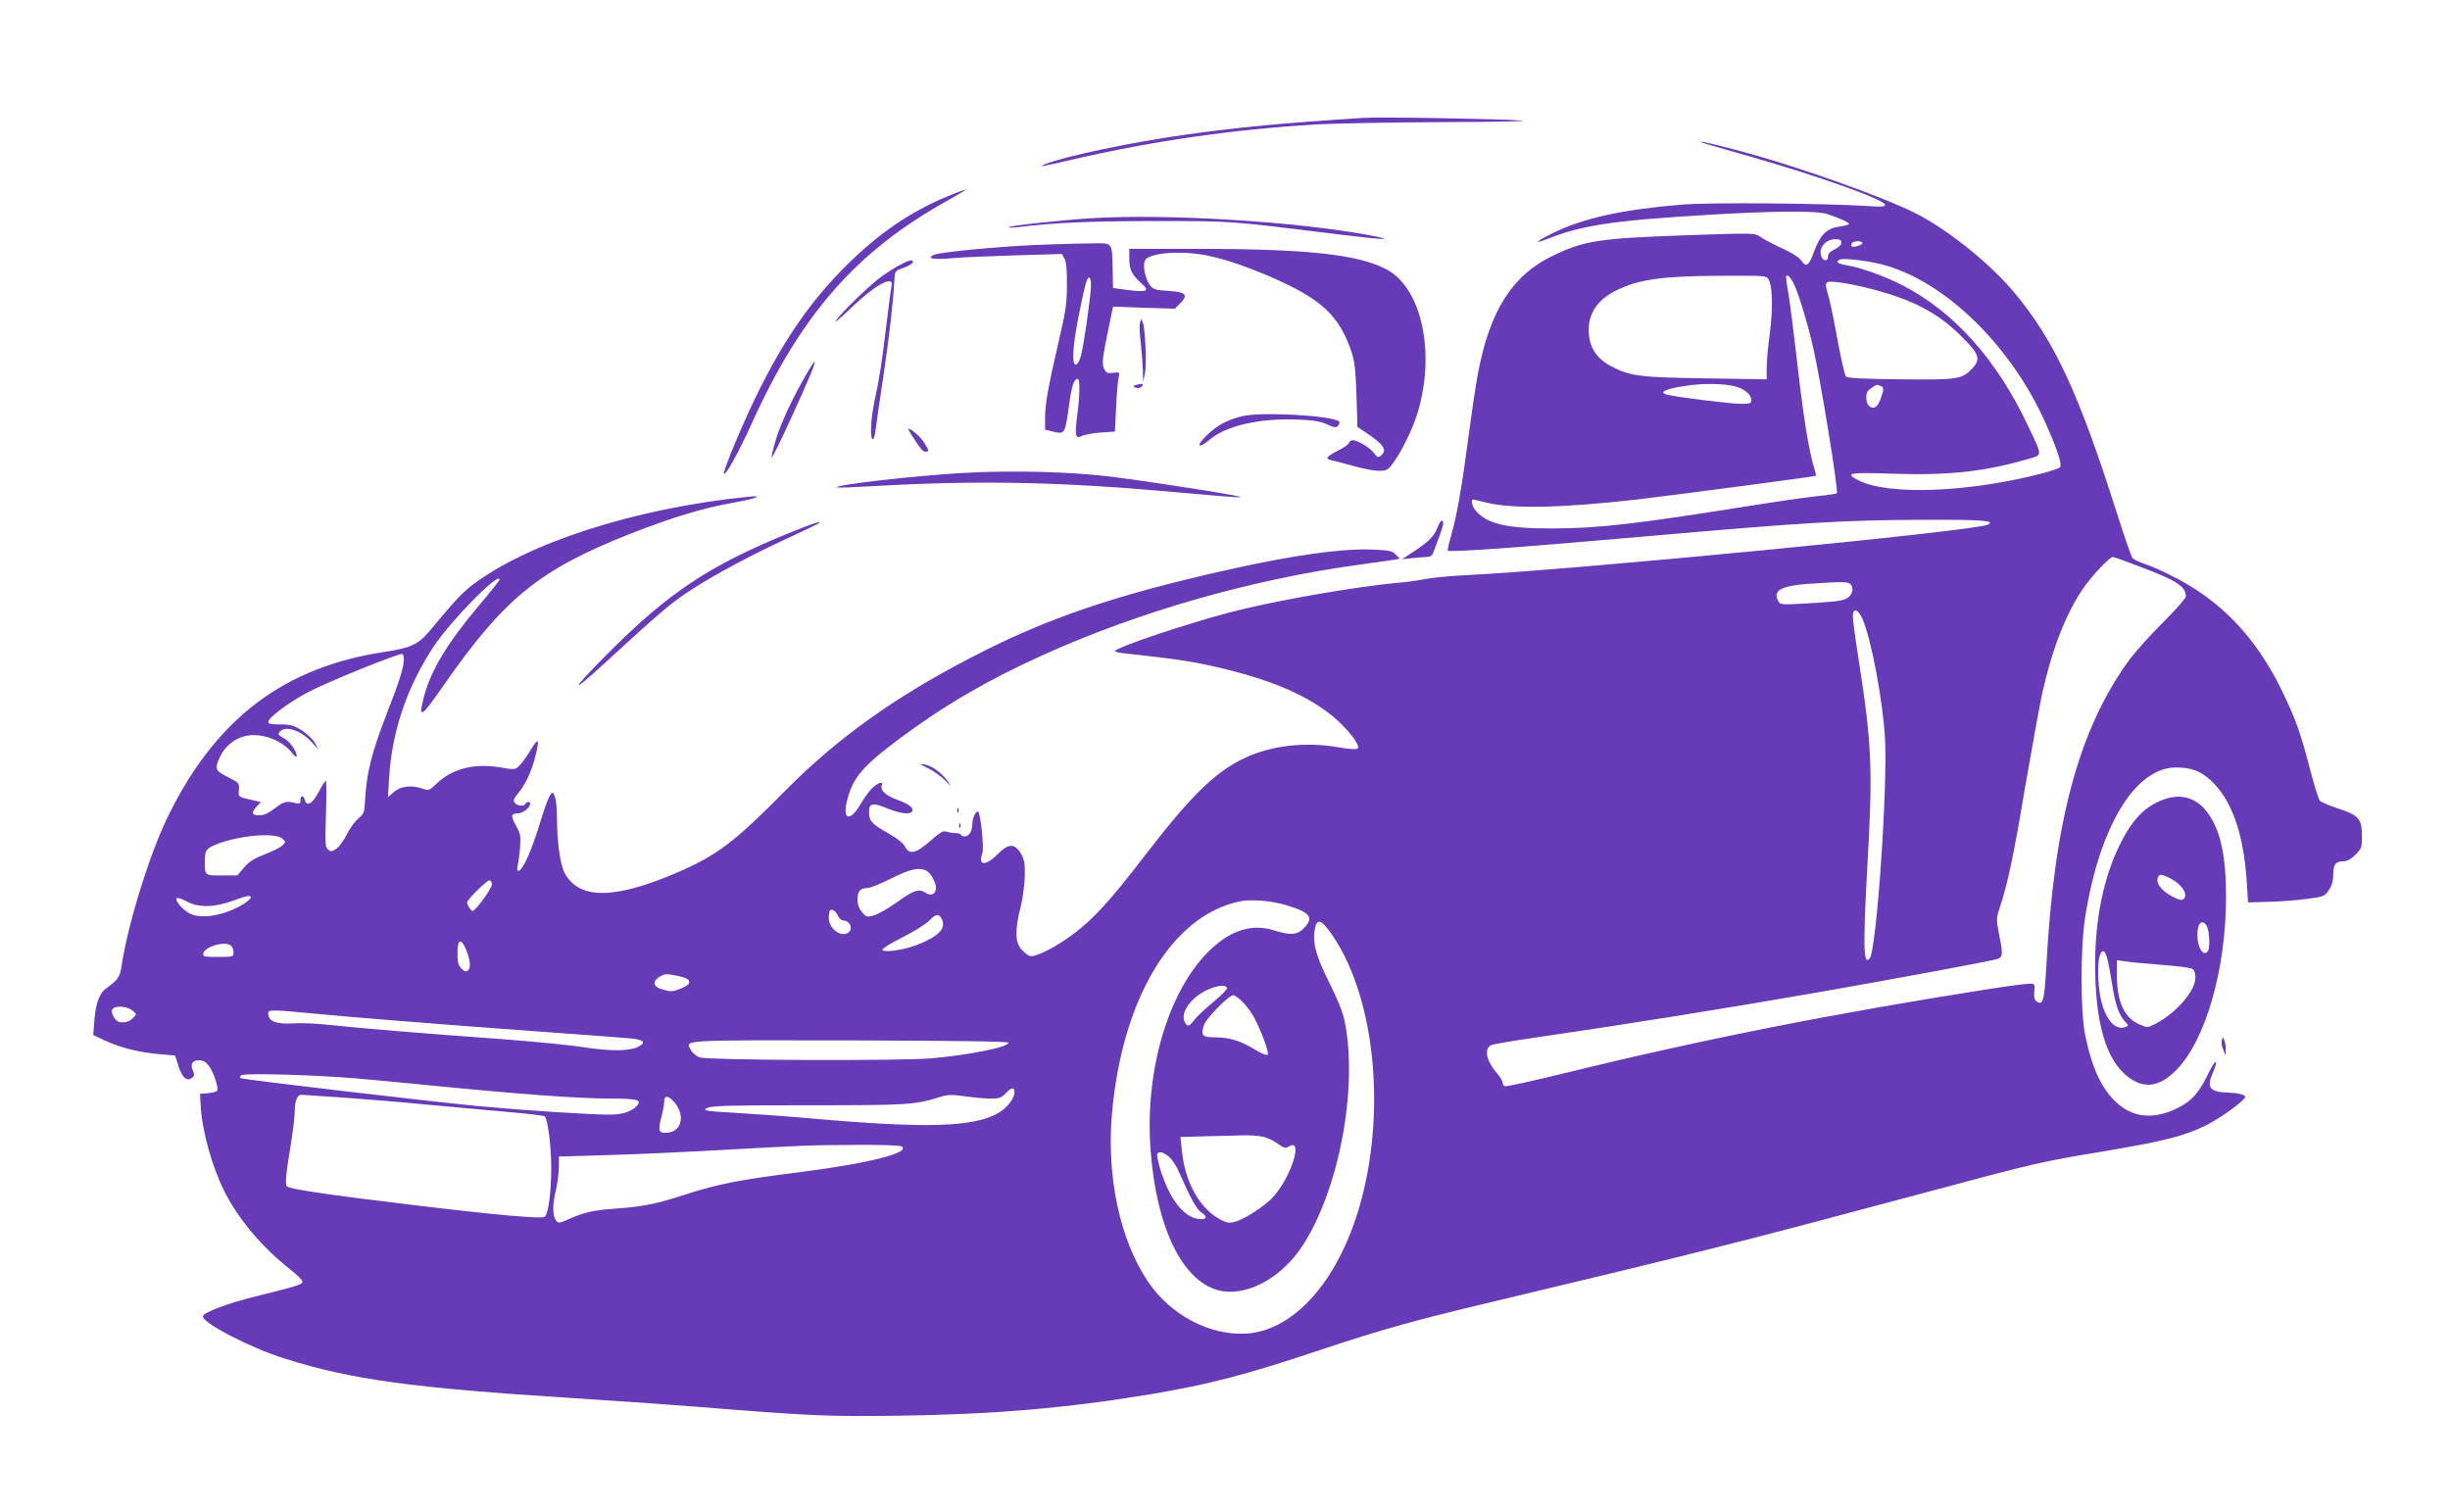 <?xml version="1.0" standalone="no"?>
<!DOCTYPE svg PUBLIC "-//W3C//DTD SVG 20010904//EN"
 "http://www.w3.org/TR/2001/REC-SVG-20010904/DTD/svg10.dtd">
<svg version="1.0" xmlns="http://www.w3.org/2000/svg"
 width="1280pt" height="790pt" viewBox="0 0 1280 790"
 preserveAspectRatio="xMidYMid meet">
<g transform="translate(0,790) scale(0.1,-0.1)"
fill="#673ab7" stroke="none">
<path d="M7120 7284 c-429 -28 -655 -49 -935 -89 -278 -39 -628 -113 -725
-153 -40 -17 -23 -14 141 24 430 99 833 157 1276 184 95 5 394 11 665 12 278
1 456 4 408 8 -100 9 -750 20 -830 14z"/>
<path d="M8895 7154 c6 -2 111 -33 235 -68 374 -107 708 -226 718 -255 4 -11
-14 -13 -99 -7 -236 14 -818 19 -961 7 -313 -26 -514 -70 -673 -148 -88 -43
-108 -61 -35 -33 183 73 341 97 835 127 344 21 573 23 630 5 62 -20 115 -44
115 -52 0 -4 -23 -10 -51 -14 -65 -9 -99 -43 -130 -127 -28 -77 -42 -89 -66
-53 -11 17 -48 42 -103 67 -46 21 -98 48 -114 60 -29 20 -31 20 -380 8 -459
-16 -537 -27 -705 -108 -210 -101 -329 -288 -390 -618 -12 -60 -34 -214 -51
-342 -33 -252 -59 -399 -90 -507 -11 -38 -18 -71 -16 -73 9 -10 380 17 1006
72 862 76 1072 88 1480 89 308 1 375 -4 337 -25 -57 -33 -2203 -240 -2727
-264 -74 -4 -169 -12 -210 -20 -41 -8 -106 -17 -145 -20 -227 -20 -663 -97
-885 -156 -219 -58 -567 -174 -594 -199 -4 -5 18 -11 50 -14 298 -32 379 -45
561 -91 250 -64 434 -151 554 -262 69 -65 116 -130 102 -144 -6 -6 -47 -3
-104 7 -170 29 -348 9 -487 -57 -156 -74 -281 -197 -529 -520 -173 -225 -260
-320 -363 -398 -94 -70 -202 -125 -230 -116 -10 3 -31 20 -45 36 -32 39 -33
101 -3 219 12 48 21 120 22 165 1 68 -3 86 -22 118 -33 52 -65 50 -122 -8 -60
-61 -102 -58 -78 5 11 28 -10 220 -23 220 -13 0 -29 -36 -29 -65 0 -37 -17
-65 -40 -65 -11 0 -20 4 -20 9 0 4 -12 8 -27 8 -16 0 -38 4 -49 8 -17 5 -34
-5 -84 -49 -73 -65 -110 -74 -132 -29 -8 17 -41 43 -87 69 -86 48 -101 65
-101 111 0 47 20 51 96 19 67 -27 118 -33 129 -16 11 18 -15 39 -77 61 -60 22
-91 50 -81 75 10 26 -23 14 -54 -18 -17 -18 -43 -54 -58 -81 -52 -90 -94 -82
-71 13 28 123 80 185 276 331 232 173 460 306 750 437 504 228 1099 397 1655
472 88 12 171 24 184 26 l24 5 -22 22 c-19 20 -34 22 -134 26 -156 4 -401 -30
-737 -105 -595 -133 -954 -255 -1349 -461 -399 -207 -699 -422 -966 -692 -267
-271 -360 -341 -567 -430 -330 -142 -516 -142 -589 0 -23 45 -39 163 -39 286
0 45 -5 94 -11 110 -10 27 -11 27 -25 8 -8 -11 -28 -65 -45 -120 -50 -167 -98
-275 -121 -275 -6 0 -8 11 -3 28 3 15 9 57 12 94 5 59 2 72 -21 114 -29 51
-27 64 10 64 24 0 64 31 64 50 0 13 -17 13 -25 0 -9 -15 -41 -12 -55 5 -10 12
-7 20 14 46 38 45 72 115 90 186 27 102 21 115 -20 47 -19 -32 -46 -70 -59
-83 -23 -23 -24 -24 -105 -10 -136 22 -249 -8 -332 -88 -34 -33 -39 -35 -69
-24 -58 20 -114 14 -150 -16 l-32 -28 6 105 c16 244 95 474 234 684 88 133
343 392 343 348 0 -4 -45 -62 -101 -128 -169 -199 -259 -348 -294 -484 -31
-121 -17 -113 104 61 316 454 499 602 971 789 218 85 377 134 528 161 131 23
183 43 87 33 -591 -60 -1156 -243 -1444 -466 -52 -41 -85 -77 -222 -241 -54
-64 -97 -83 -223 -102 -533 -79 -890 -350 -1141 -866 -97 -201 -209 -565 -241
-783 -7 -50 -22 -70 -78 -109 -36 -25 -56 -78 -63 -168 l-6 -77 64 -30 c80
-37 177 -61 283 -70 l81 -7 18 -57 c19 -60 45 -81 72 -58 11 9 11 17 3 35 -15
34 -4 55 31 55 20 0 36 -8 50 -26 26 -32 56 -123 45 -134 -5 -5 -27 -10 -49
-12 l-40 -3 3 -55 c6 -134 59 -326 127 -460 73 -143 197 -290 343 -404 34 -27
62 -55 62 -62 0 -15 -23 -23 -230 -74 -157 -38 -290 -88 -290 -108 0 -36 248
-164 426 -220 346 -110 666 -154 1506 -207 219 -14 509 -34 645 -45 607 -49
685 -52 1063 -47 497 7 875 40 1310 112 307 52 491 99 880 229 324 108 499
157 890 250 1107 264 1331 321 2245 566 615 165 631 169 970 225 313 53 413
78 530 135 75 37 205 131 205 149 0 11 -36 20 -85 22 -99 3 -118 24 -86 99 35
82 18 83 -22 0 -49 -101 -86 -143 -161 -180 -121 -60 -230 -51 -316 27 -79 71
-132 184 -167 360 -24 123 -24 454 1 611 74 472 261 782 474 782 76 0 126 -17
176 -62 112 -98 177 -276 194 -533 l7 -110 105 3 c58 1 148 8 200 15 91 12 95
13 117 46 16 23 23 49 23 80 0 54 13 71 53 71 20 0 40 11 63 34 32 32 34 38
34 99 0 88 -17 108 -123 142 -45 15 -88 33 -96 40 -7 7 -30 80 -51 161 -49
190 -77 270 -151 421 -136 278 -321 470 -576 596 -48 25 -111 52 -140 61 -28
10 -56 23 -62 30 -5 6 -42 111 -80 231 -201 633 -328 906 -537 1156 -123 148
-336 320 -503 408 -173 90 -651 260 -961 340 -135 36 -200 49 -165 35z m725
-522 c0 -11 -14 -25 -35 -35 -24 -11 -35 -24 -35 -38 0 -33 -34 -20 -38 15 -5
39 31 76 75 76 25 0 33 -4 33 -18z m110 -2 c0 -11 -48 -25 -56 -17 -4 3 -3 10
1 16 8 14 55 14 55 1z m100 -111 c330 -84 683 -429 864 -845 60 -138 80 -204
68 -216 -5 -5 -43 -18 -83 -29 -387 -102 -812 -119 -969 -39 -75 38 -54 43
178 35 291 -10 481 11 705 76 80 24 80 10 1 177 -162 343 -385 593 -654 731
-95 49 -218 93 -297 106 -43 7 -55 18 -30 29 20 8 136 -5 217 -25z m-589 -81
c20 -37 22 -155 5 -283 -9 -65 -16 -146 -16 -178 l0 -59 -317 5 c-341 5 -393
11 -491 61 -83 42 -122 105 -122 193 1 90 49 159 145 206 115 57 240 75 542
76 241 1 242 1 254 -21z m128 -15 c28 -56 75 -212 105 -344 39 -173 132 -747
123 -756 -3 -3 -48 -10 -99 -15 -51 -5 -205 -27 -343 -49 -614 -98 -808 -120
-1045 -120 -232 -1 -335 22 -396 88 -23 25 -33 63 -16 63 4 -1 34 -7 67 -16
138 -34 397 -28 787 16 194 23 931 120 935 124 2 1 -2 18 -8 37 -32 109 -58
275 -94 593 -14 121 -32 263 -40 313 -18 110 -17 103 -5 103 5 0 18 -17 29
-37z m413 -34 c213 -56 343 -124 465 -246 93 -92 103 -119 58 -167 -54 -58
-73 -61 -375 -58 -197 2 -278 6 -286 15 -6 7 -26 93 -44 192 -18 99 -39 200
-46 225 -25 81 -23 83 51 75 36 -3 115 -20 177 -36z m-697 -514 c40 -16 65
-42 65 -66 0 -16 -7 -19 -55 -19 -49 0 -304 31 -377 46 -67 13 -10 37 127 53
91 10 196 4 240 -14z m739 9 c20 -8 20 -18 0 -71 -17 -44 -38 -55 -62 -31 -13
13 -16 57 -4 74 5 8 40 32 49 34 1 0 8 -3 17 -6z m1357 -945 c191 -72 239
-103 239 -155 0 -10 -55 -72 -122 -139 -68 -67 -149 -158 -181 -203 -258 -361
-386 -838 -426 -1591 -10 -178 -17 -205 -49 -185 -13 9 -16 22 -14 53 4 40 3
41 -26 41 -17 0 -104 -11 -194 -25 -823 -129 -1507 -264 -2228 -441 -167 -41
-310 -72 -317 -70 -7 3 -13 12 -13 20 0 9 -13 30 -29 48 -57 67 -70 130 -28
148 12 5 119 23 237 40 435 63 998 153 1445 231 446 78 940 170 963 179 26 11
27 25 6 129 -15 77 -15 82 5 143 42 127 72 272 131 624 34 197 74 418 89 489
52 233 122 414 214 550 43 63 139 165 155 165 6 0 70 -23 143 -51z m-1511 -94
c18 -22 5 -60 -26 -74 -27 -12 -73 -17 -241 -26 -96 -5 -103 -4 -113 15 -30
55 16 80 165 90 183 12 202 11 215 -5z m60 -178 c46 -103 106 -423 118 -622
15 -256 -44 -1110 -80 -1153 -33 -39 -35 63 -12 483 29 509 24 632 -46 1082
-17 106 -30 206 -30 223 0 45 28 38 50 -13z m-7620 -214 c0 -37 -26 -122 -86
-273 -86 -222 -109 -317 -118 -478 -2 -46 -7 -56 -35 -80 -18 -15 -45 -52 -59
-82 -15 -30 -39 -63 -54 -74 -24 -17 -29 -17 -44 -5 -15 12 -16 32 -11 186 3
95 3 173 -1 173 -4 0 -20 -26 -37 -58 -32 -61 -62 -79 -72 -43 -7 27 -23 27
-23 0 0 -18 -4 -20 -27 -15 -47 12 -60 9 -108 -28 -32 -25 -57 -36 -81 -36
-39 0 -43 14 -13 46 l22 23 -29 7 c-93 21 -89 18 -86 57 3 35 1 37 -58 67 -66
34 -70 42 -41 105 22 48 67 89 117 105 82 28 202 -11 258 -82 15 -20 26 -27
26 -18 0 27 -38 79 -70 95 -26 13 -29 19 -19 31 28 34 106 11 163 -49 l39 -42
-19 35 c-11 19 -42 48 -69 65 -41 25 -59 30 -112 30 -50 0 -63 3 -61 15 5 24
111 103 207 153 99 53 482 208 494 200 4 -2 7 -16 7 -30z m-633 -936 c16 -16
16 -18 -2 -35 -11 -10 -53 -31 -92 -46 -55 -21 -82 -38 -108 -69 l-35 -41 -80
0 c-90 -1 -90 -1 -90 72 0 58 6 67 55 88 117 49 317 67 352 31z m3364 -167
c22 -12 49 -60 49 -88 0 -34 -25 -46 -54 -27 -35 23 -61 15 -151 -50 -42 -30
-95 -60 -117 -67 -39 -11 -42 -11 -64 16 -16 18 -24 40 -24 65 0 44 14 61 51
61 15 0 71 23 125 50 99 50 146 60 185 40z m-2271 -71 c0 -21 -86 -139 -101
-139 -8 0 -29 33 -29 45 0 13 103 115 116 115 8 0 14 -9 14 -21z m-1260 -69
c0 -5 -17 -20 -37 -33 -97 -60 -221 -82 -282 -50 -38 20 -79 69 -67 80 4 4 27
-4 52 -17 59 -33 142 -32 239 3 78 29 95 31 95 17z m5415 -41 c122 -37 141
-64 86 -120 -35 -35 -69 -37 -156 -10 -111 35 -219 3 -326 -96 -220 -205 -349
-628 -318 -1048 29 -404 164 -685 352 -736 140 -38 323 56 436 223 194 288
298 831 226 1183 -9 45 -37 116 -80 200 -67 135 -86 200 -78 266 10 75 33 71
93 -16 217 -316 282 -891 154 -1378 -109 -414 -346 -690 -604 -705 -192 -10
-393 96 -512 271 -145 214 -217 544 -189 873 52 603 311 1038 666 1114 58 13
171 4 250 -21z m-2347 -55 c7 -14 20 -24 31 -24 27 0 47 -36 30 -56 -33 -40
-109 8 -109 69 0 18 3 36 6 40 11 10 31 -3 42 -29z m544 -19 c22 -48 -23 -91
-136 -134 -69 -26 -176 -40 -176 -23 0 7 48 36 108 66 59 30 120 68 136 85 36
38 53 39 68 6z m-2489 -152 c24 -57 28 -99 12 -113 -11 -9 -18 -7 -34 9 -17
17 -21 34 -21 81 0 71 18 81 43 23z m-1225 15 c7 -7 12 -22 12 -35 0 -22 -3
-23 -81 -23 -71 0 -80 2 -77 18 7 37 118 68 146 40z m2342 -159 c64 -14 69
-39 10 -63 -47 -19 -53 -19 -102 -5 -44 12 -51 39 -16 63 27 19 41 20 108 5z
m2860 -63 c0 -7 -34 -41 -74 -74 -41 -34 -85 -75 -97 -92 -27 -35 -35 -37 -49
-10 -26 48 33 130 120 169 52 24 100 27 100 7z m79 -68 c18 -17 43 -50 56 -72
38 -65 88 -197 78 -207 -5 -5 -34 7 -67 27 -72 45 -133 64 -208 64 -67 0 -76
10 -58 64 12 36 130 156 153 156 7 0 28 -14 46 -32z m-5798 -47 c24 -20 24
-20 4 -40 -20 -19 -35 -24 -67 -22 -23 1 -50 44 -42 65 9 23 75 21 105 -3z
m939 -16 c183 -18 653 -56 1190 -95 228 -16 443 -33 478 -36 68 -7 80 -22 35
-44 -50 -23 -142 -23 -283 -2 -74 12 -263 30 -420 42 -404 29 -755 58 -900 74
-69 8 -159 12 -200 9 -84 -5 -123 9 -128 45 -3 20 1 22 40 22 24 0 108 -7 188
-15z m3638 -153 c7 -22 -212 -66 -406 -82 -179 -14 -1159 -10 -1205 5 -17 5
-38 22 -46 36 -32 57 -76 54 825 53 559 -2 829 -5 832 -12z m-3403 -187 c94
-8 260 -24 370 -35 488 -48 787 -70 960 -70 130 0 158 -7 135 -35 -26 -31 -74
-48 -140 -49 -90 -1 -434 21 -685 44 -263 25 -1235 139 -1248 147 -5 3 -3 10
4 15 18 12 383 2 604 -17z m3435 -73 c0 -31 -38 -80 -82 -106 -130 -76 -377
-83 -978 -30 -96 9 -265 21 -375 28 -186 11 -198 13 -170 27 25 12 116 14 530
14 513 0 553 2 682 42 44 14 64 15 135 5 46 -7 106 -12 135 -12 44 0 55 4 79
29 29 31 44 32 44 3z m-3505 -27 c116 -8 309 -24 430 -36 121 -11 309 -28 417
-38 109 -9 200 -20 204 -24 16 -16 33 -150 34 -262 0 -131 -14 -243 -33 -262
-14 -13 -243 7 -707 63 -448 54 -632 82 -642 96 -9 15 -4 66 23 229 10 64 19
137 19 163 0 51 13 86 33 86 7 0 107 -7 222 -15z m1729 -25 c56 -67 38 -151
-34 -158 -48 -5 -53 7 -36 76 9 33 16 72 16 86 0 35 22 33 54 -4z m3081 -181
c22 -6 55 -22 74 -37 29 -21 37 -23 54 -13 80 51 12 -164 -86 -268 -42 -44
-140 -108 -189 -123 -32 -9 -45 -9 -72 5 -113 53 -195 195 -211 364 l-8 72
129 4 c71 1 161 4 199 5 39 1 88 -3 110 -9z m-1895 -49 c52 -32 -172 -89 -535
-135 -316 -40 -421 -61 -587 -114 -163 -53 -224 -65 -373 -76 -114 -8 -165
-20 -239 -53 -57 -25 -59 -25 -72 -7 -18 24 -18 84 1 160 8 33 14 85 15 116
l0 56 233 7 c127 3 394 15 592 26 491 27 462 26 720 28 130 1 236 -2 245 -8z
m1397 -54 c16 -13 39 -48 52 -78 61 -139 93 -197 116 -212 32 -21 32 -36 1
-36 -85 0 -163 96 -215 263 -11 38 -18 73 -15 78 9 15 31 10 61 -15z"/>
<path d="M4945 6872 c-191 -80 -355 -192 -521 -357 -188 -186 -330 -391 -473
-684 -72 -147 -177 -399 -169 -406 10 -10 76 110 144 259 258 572 548 903
1021 1166 59 33 104 60 98 60 -5 -1 -50 -17 -100 -38z"/>
<path d="M5706 6760 c-164 -10 -428 -39 -436 -47 -3 -3 18 -3 45 0 196 24 382
32 720 32 407 0 370 3 969 -71 231 -28 291 -30 156 -4 -382 72 -1052 114
-1454 90z"/>
<path d="M5410 6620 c-204 -9 -494 -37 -529 -51 -46 -19 -6 -27 94 -18 55 5
206 11 336 15 l237 7 13 -24 c10 -17 14 -59 13 -139 0 -98 -7 -141 -42 -290
-55 -237 -72 -331 -72 -404 l0 -61 46 -11 c57 -13 58 -12 79 136 14 107 26
140 46 140 12 0 11 -86 -3 -190 -14 -105 -9 -127 24 -108 13 7 57 15 98 18
l75 5 6 125 c3 69 9 139 13 156 7 30 6 30 -28 26 -31 -4 -37 0 -48 22 -12 29
-10 48 28 232 l19 92 161 -6 162 -5 27 27 c45 45 32 60 -59 66 -71 4 -81 8
-99 31 -23 32 -37 97 -26 126 15 41 180 56 321 29 94 -19 196 -53 328 -109
274 -118 369 -206 433 -402 15 -46 20 -99 24 -223 l5 -163 47 -31 c92 -62 110
-90 75 -119 -14 -11 -19 -9 -36 14 -20 28 -85 67 -112 67 -7 0 -16 -7 -19 -15
-4 -8 -28 -26 -56 -39 -62 -32 -70 -44 -34 -51 15 -3 67 -17 115 -30 48 -14
107 -25 131 -25 39 0 48 4 71 35 45 58 103 176 130 261 99 319 24 664 -165
759 -151 77 -417 105 -1006 105 l-333 0 0 -53 c0 -56 13 -82 63 -127 45 -40
31 -48 -65 -36 l-83 11 -2 95 c-4 151 5 140 -121 138 -59 0 -186 -4 -282 -8z
m290 -209 c0 -52 -39 -324 -54 -375 -7 -24 -18 -41 -26 -41 -21 0 -16 94 14
247 31 157 44 208 56 208 6 0 10 -18 10 -39z"/>
<path d="M4691 6510 c-30 -17 -75 -46 -100 -66 -60 -46 -197 -180 -223 -218
-12 -17 19 8 68 55 93 91 175 149 207 149 17 0 19 -5 13 -37 -4 -21 -15 -110
-26 -198 -23 -191 -33 -259 -60 -385 -21 -101 -26 -195 -11 -205 5 -3 13 21
16 52 4 32 22 159 41 283 30 203 50 376 57 500 2 43 3 45 46 60 24 8 46 21 49
28 6 20 -19 14 -77 -18z"/>
<path d="M5956 6213 c-4 -12 -2 -59 4 -104 5 -46 10 -111 11 -144 l1 -60 10
45 c9 47 2 228 -11 264 l-8 21 -7 -22z"/>
<path d="M4212 5943 c-71 -122 -129 -247 -157 -335 -15 -48 -25 -92 -23 -98 1
-5 47 86 100 203 94 204 132 297 123 297 -2 0 -22 -30 -43 -67z"/>
<path d="M5940 5890 c-22 -6 -23 -8 -7 -15 11 -4 23 -3 30 4 15 15 7 19 -23
11z"/>
<path d="M6488 5725 c-80 -20 -130 -48 -186 -102 -56 -55 -42 -71 18 -20 83
71 256 112 450 105 90 -3 125 -8 162 -25 40 -18 49 -19 59 -7 6 8 9 17 6 21
-33 32 -412 53 -509 28z"/>
<path d="M4765 5623 c46 -71 56 -83 70 -83 20 0 19 6 -6 46 -18 30 -68 74 -83
74 -3 0 6 -17 19 -37z"/>
<path d="M5035 5429 c-252 -14 -675 -62 -662 -76 3 -2 87 1 188 7 563 32 987
23 1619 -35 151 -14 286 -25 300 -23 29 3 -376 68 -650 104 -214 29 -537 38
-795 23z"/>
<path d="M7512 5148 c-18 -48 -43 -74 -119 -125 l-68 -45 55 6 c30 3 65 6 78
6 13 0 25 8 28 18 4 9 17 45 30 79 13 34 24 69 24 77 0 27 -15 18 -28 -16z"/>
<path d="M4120 5114 c-415 -169 -628 -311 -946 -630 -195 -196 -202 -221 -14
-48 310 284 346 314 460 388 114 74 313 180 491 262 90 42 166 78 168 80 16
15 -43 -4 -159 -52z"/>
<path d="M4849 3886 c29 -15 69 -43 89 -64 34 -35 34 -36 13 -4 -31 44 -81 81
-122 88 -30 5 -27 2 20 -20z"/>
<path d="M11305 3723 c-100 -36 -168 -107 -235 -247 -81 -169 -124 -380 -124
-616 0 -303 57 -499 171 -586 85 -65 165 -54 252 34 154 155 261 528 261 907
0 213 -29 346 -95 437 -58 79 -138 104 -230 71z m33 -412 c61 -31 97 -86 69
-109 -9 -8 -25 -4 -62 16 -53 29 -82 68 -72 95 8 22 19 21 65 -2z m192 -251
c13 -24 17 -111 6 -128 -22 -36 -56 15 -56 84 0 62 27 86 50 44z m-521 -167
c6 -21 17 -82 26 -136 17 -108 35 -160 67 -194 19 -20 19 -23 4 -29 -72 -27
-135 81 -143 246 -5 93 5 150 26 150 6 0 15 -17 20 -37z m281 -34 c80 -6 153
-15 163 -21 11 -6 17 -21 17 -46 0 -70 -102 -187 -212 -243 -38 -19 -39 -19
-82 -1 -78 35 -116 118 -116 255 l0 80 43 -6 c23 -4 107 -12 187 -18z"/>
<path d="M5001 3664 c0 -11 3 -14 6 -6 3 7 2 16 -1 19 -3 4 -6 -2 -5 -13z"/>
<path d="M5011 3584 c0 -11 3 -14 6 -6 3 7 2 16 -1 19 -3 4 -6 -2 -5 -13z"/>
<path d="M11608 2464 c-3 -12 0 -34 8 -50 l12 -29 0 30 c1 17 -3 39 -7 49 -7
19 -8 19 -13 0z"/>
</g>
</svg>
